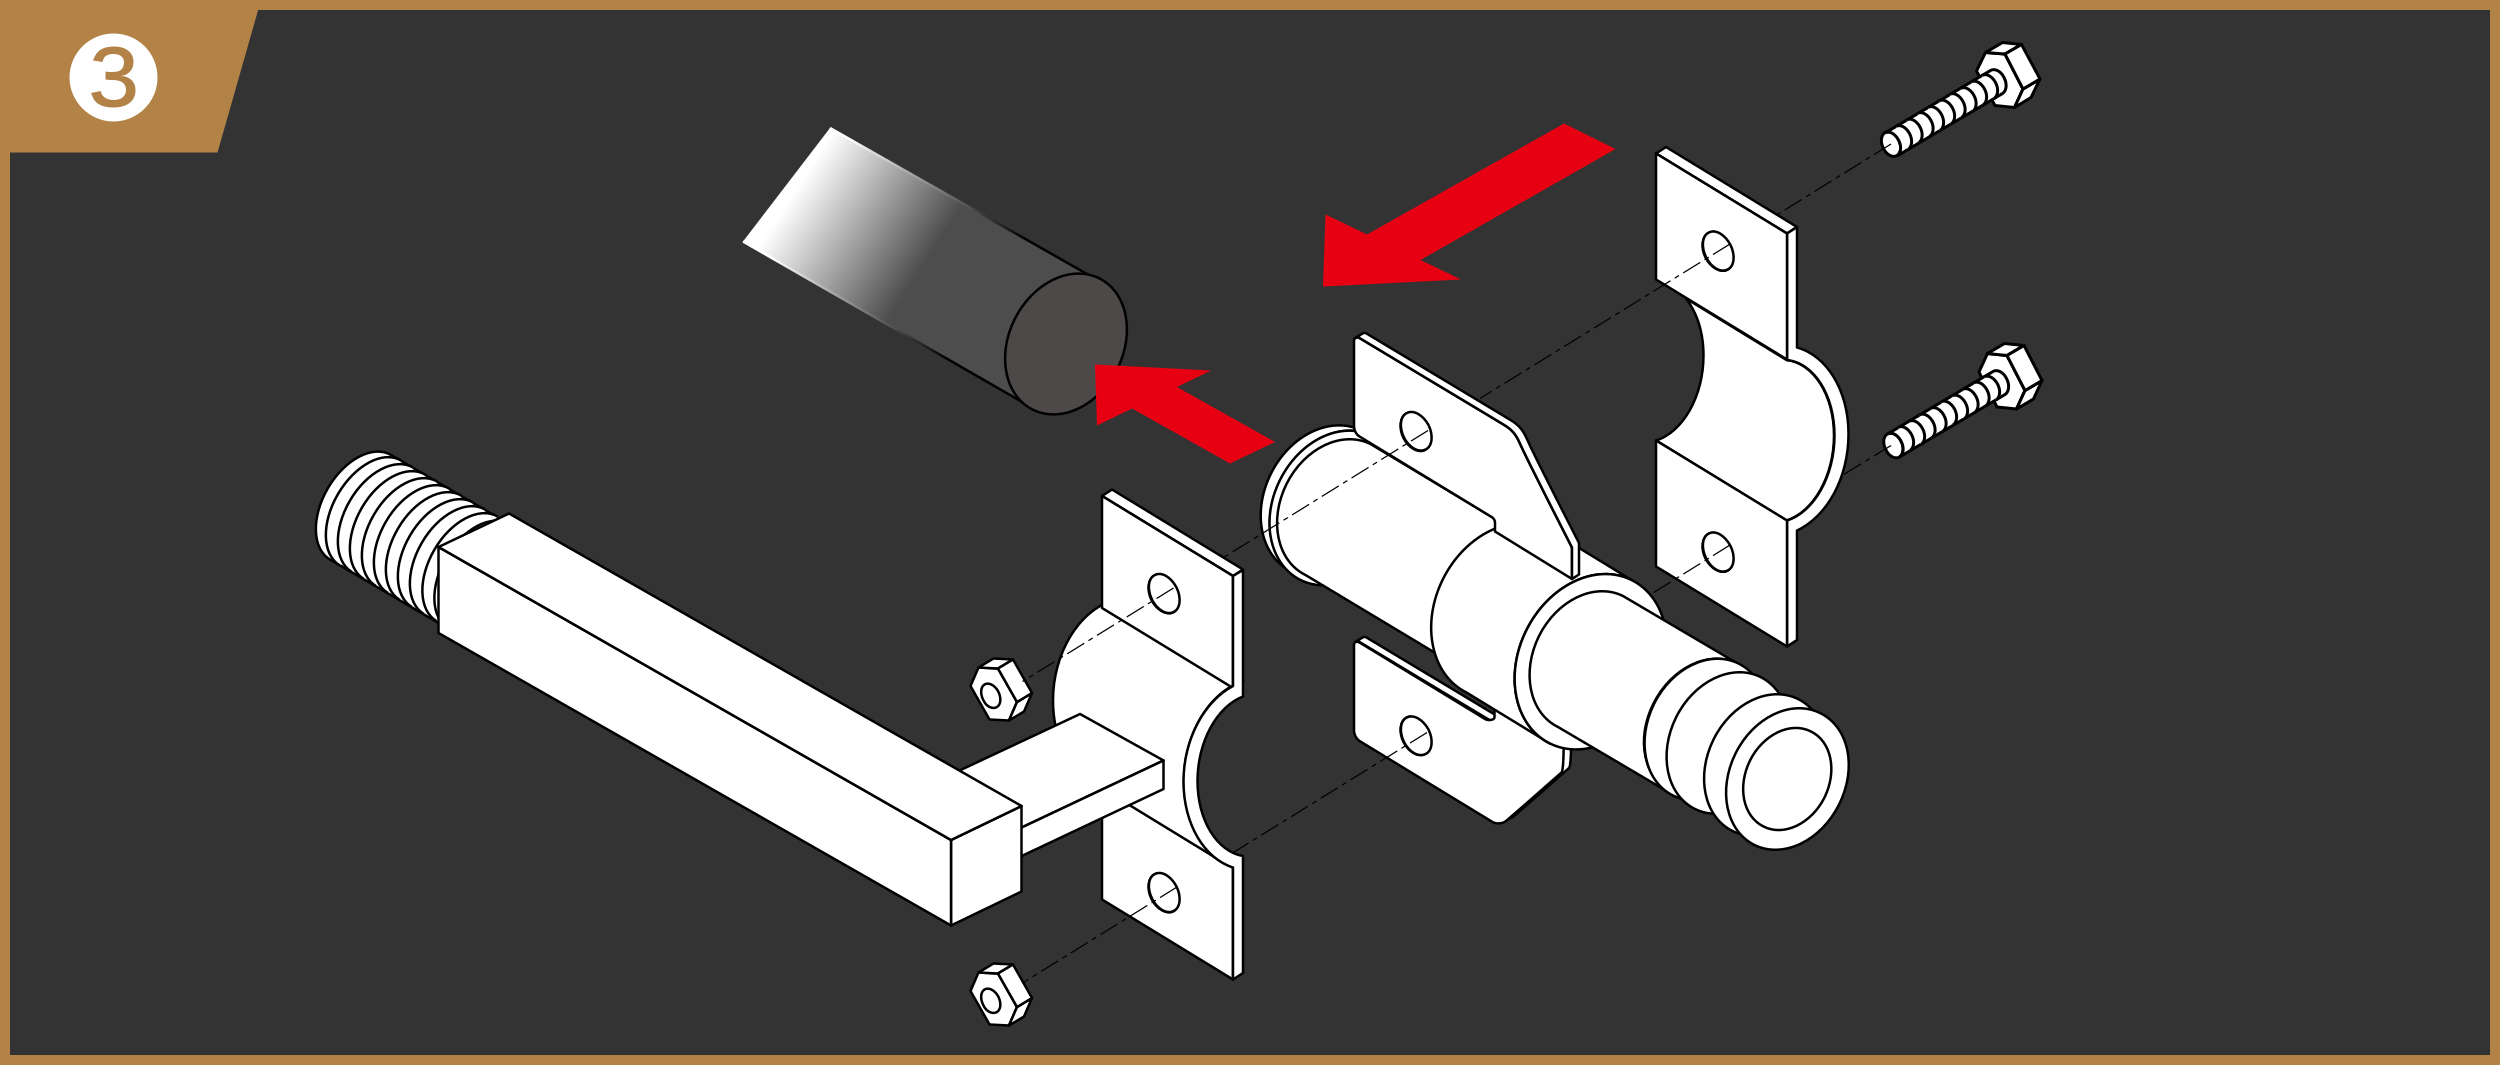 <?xml version="1.0" encoding="utf-8"?>
<!-- Generator: Adobe Illustrator 23.0.1, SVG Export Plug-In . SVG Version: 6.00 Build 0)  -->
<!DOCTYPE svg PUBLIC "-//W3C//DTD SVG 1.1//EN" "http://www.w3.org/Graphics/SVG/1.1/DTD/svg11.dtd">
<svg version="1.1" id="レイヤー_1" xmlns="http://www.w3.org/2000/svg" xmlns:xlink="http://www.w3.org/1999/xlink" x="0px"
	 y="0px" viewBox="0 0 500 213" style="enable-background:new 0 0 500 213;" xml:space="preserve">
<rect x="0" y="0" width="500" height="213" fill="#333333" stroke="none"/>
<rect x="0" y="0" style="fill:none;" width="500" height="213"/>
<linearGradient id="SVGID_1_" gradientUnits="userSpaceOnUse" x1="159.996" y1="36.582" x2="184.897" y2="52.797">
	<stop  offset="0" style="stop-color:#FFFFFF"/>
	<stop  offset="1" style="stop-color:#4D4D4D"/>
</linearGradient>
<linearGradient id="SVGID_2_" gradientUnits="userSpaceOnUse" x1="157.298" y1="34.873" x2="213.651" y2="71.468">
	<stop  offset="0.1" style="stop-color:#FFFFFF"/>
	<stop  offset="0.7" style="stop-color:#000000"/>
</linearGradient>
<path style="fill:url(#SVGID_1_);stroke:url(#SVGID_2_);stroke-width:0.5;stroke-linejoin:round;stroke-miterlimit:10;" d="M148.6,48.3l58.1,33.4c-5.6-2.7-7.2-10.7-3.7-17.8c3.5-7.1,10.9-10.6,16.5-7.9L166,25.6"/>
<path style="fill:#4C4948;stroke:#000000;stroke-width:0.5;stroke-linejoin:round;stroke-miterlimit:10;" d="M223.5,73.7c-3.6,7.3-11.1,11-16.8,8.3c-5.7-2.7-7.4-10.8-3.8-18.1c3.6-7.3,11.1-11,16.8-8.3
	C225.4,58.3,227.1,66.4,223.5,73.7z"/>
<g>
	<polyline style="fill:#FFFFFF;stroke:#000000;stroke-width:0.6;stroke-linejoin:round;" points="398.4,20 399,21.1 402.9,21.5 404.6,17.8 401,10.8 397.1,10.5 395.3,14.2 395.9,15.3 	"/>
	<path style="fill:#FFFFFF;stroke:#000000;stroke-width:0.6;" d="M377,26.5c0.8-0.5,2.1,0.1,2.7,1.4c0.7,1.3,0.5,2.7-0.3,3.2c-0.8,0.5-2.1-0.1-2.7-1.4
		C376,28.5,376.2,27,377,26.5z"/>
	<path style="fill:#FFFFFF;stroke:#000000;stroke-width:0.6;" d="M398.1,14.1c0.8-0.5,2.1,0.1,2.7,1.4c0.7,1.3,0.5,2.7-0.3,3.2l-21.1,12.5c0.8-0.5,1-1.9,0.3-3.2
		c-0.7-1.3-1.9-1.9-2.7-1.4L398.1,14.1z"/>
	<path style="fill:#FFFFFF;stroke:#000000;stroke-width:0.6;" d="M381.6,29.9c0.8-0.5,1-1.9,0.3-3.2c-0.7-1.3-1.9-1.9-2.7-1.4"/>
	<path style="fill:#FFFFFF;stroke:#000000;stroke-width:0.6;" d="M383.7,28.6c0.8-0.5,1-1.9,0.3-3.2c-0.7-1.3-1.9-1.9-2.7-1.4"/>
	<path style="fill:#FFFFFF;stroke:#000000;stroke-width:0.6;" d="M385.9,27.3c0.8-0.5,1-1.9,0.3-3.2c-0.7-1.3-1.9-1.9-2.7-1.4"/>
	<path style="fill:#FFFFFF;stroke:#000000;stroke-width:0.6;" d="M388,26.1c0.8-0.5,1-1.9,0.3-3.2c-0.7-1.3-1.9-1.9-2.7-1.4"/>
	<path style="fill:#FFFFFF;stroke:#000000;stroke-width:0.6;" d="M390.2,24.8c0.8-0.5,1-1.9,0.3-3.2c-0.7-1.3-1.9-1.9-2.7-1.4"/>
	<path style="fill:#FFFFFF;stroke:#000000;stroke-width:0.6;" d="M392.3,23.5c0.8-0.5,1-1.9,0.3-3.2c-0.7-1.3-1.9-1.9-2.7-1.4"/>
	<path style="fill:#FFFFFF;stroke:#000000;stroke-width:0.6;" d="M394.5,22.3c0.8-0.5,1-1.9,0.3-3.2c-0.7-1.3-1.9-1.9-2.7-1.4"/>
	<path style="fill:#FFFFFF;stroke:#000000;stroke-width:0.6;" d="M396.6,21c0.8-0.5,1-1.9,0.3-3.2c-0.7-1.3-1.9-1.9-2.7-1.4"/>
	<path style="fill:#FFFFFF;stroke:#000000;stroke-width:0.6;" d="M398.8,19.7c0.8-0.5,1-1.9,0.3-3.2c-0.7-1.3-1.9-1.9-2.7-1.4"/>
	<polygon style="fill:#FFFFFF;stroke:#000000;stroke-width:0.6;stroke-linejoin:round;" points="402.9,21.5 406.2,19.5 408,15.8 404.6,17.8 	"/>
	<polygon style="fill:#FFFFFF;stroke:#000000;stroke-width:0.6;stroke-linejoin:round;" points="397.1,10.5 400.5,8.5 404.3,8.9 401,10.8 	"/>
	<polygon style="fill:#FFFFFF;stroke:#000000;stroke-width:0.6;stroke-linejoin:round;" points="404.6,17.8 401,10.8 404.3,8.9 408,15.8 	"/>
</g>
<g>
	<polyline style="fill:#FFFFFF;stroke:#000000;stroke-width:0.6;stroke-linejoin:round;" points="398.8,80.2 399.4,81.4 403.3,81.8 405,78.1 401.4,71.1 397.5,70.7 395.8,74.4 396.4,75.6 	"/>
	<path style="fill:#FFFFFF;stroke:#000000;stroke-width:0.6;" d="M377.5,86.8c0.8-0.5,2.1,0.1,2.7,1.4c0.7,1.3,0.5,2.7-0.3,3.2c-0.8,0.5-2.1-0.1-2.7-1.4
		C376.5,88.7,376.6,87.3,377.5,86.8z"/>
	<path style="fill:#FFFFFF;stroke:#000000;stroke-width:0.6;" d="M398.6,74.3c0.8-0.5,2.1,0.1,2.7,1.4c0.7,1.3,0.5,2.7-0.3,3.2l-21.1,12.5c0.8-0.5,1-1.9,0.3-3.2
		c-0.7-1.3-1.9-1.9-2.7-1.4L398.6,74.3z"/>
	<path style="fill:#FFFFFF;stroke:#000000;stroke-width:0.6;" d="M382,90.1c0.8-0.5,1-1.9,0.3-3.2c-0.7-1.3-1.9-1.9-2.7-1.4"/>
	<path style="fill:#FFFFFF;stroke:#000000;stroke-width:0.6;" d="M384.2,88.9c0.8-0.5,1-1.9,0.3-3.2c-0.7-1.3-1.9-1.9-2.7-1.4"/>
	<path style="fill:#FFFFFF;stroke:#000000;stroke-width:0.6;" d="M386.3,87.6c0.8-0.5,1-1.9,0.3-3.2c-0.7-1.3-1.9-1.9-2.7-1.4"/>
	<path style="fill:#FFFFFF;stroke:#000000;stroke-width:0.6;" d="M388.5,86.3c0.8-0.5,1-1.9,0.3-3.2c-0.7-1.3-1.9-1.9-2.7-1.4"/>
	<path style="fill:#FFFFFF;stroke:#000000;stroke-width:0.6;" d="M390.6,85c0.8-0.5,1-1.9,0.3-3.2c-0.7-1.3-1.9-1.9-2.7-1.4"/>
	<path style="fill:#FFFFFF;stroke:#000000;stroke-width:0.6;" d="M392.8,83.8c0.8-0.5,1-1.9,0.3-3.2c-0.7-1.3-1.9-1.9-2.7-1.4"/>
	<path style="fill:#FFFFFF;stroke:#000000;stroke-width:0.6;" d="M394.9,82.5c0.8-0.5,1-1.9,0.3-3.2c-0.7-1.3-1.9-1.9-2.7-1.4"/>
	<path style="fill:#FFFFFF;stroke:#000000;stroke-width:0.6;" d="M397.1,81.2c0.8-0.5,1-1.9,0.3-3.2c-0.7-1.3-1.9-1.9-2.7-1.4"/>
	<path style="fill:#FFFFFF;stroke:#000000;stroke-width:0.6;" d="M399.2,80c0.8-0.5,1-1.9,0.3-3.2c-0.7-1.3-1.9-1.9-2.7-1.4"/>
	<polygon style="fill:#FFFFFF;stroke:#000000;stroke-width:0.6;stroke-linejoin:round;" points="403.3,81.8 406.7,79.8 408.4,76.1 405,78.1 	"/>
	<polygon style="fill:#FFFFFF;stroke:#000000;stroke-width:0.6;stroke-linejoin:round;" points="397.5,70.7 400.9,68.7 404.8,69.1 401.4,71.1 	"/>
	<polygon style="fill:#FFFFFF;stroke:#000000;stroke-width:0.6;stroke-linejoin:round;" points="405,78.1 401.4,71.1 404.8,69.1 408.4,76.1 	"/>
</g>
<g>
	<path style="fill:#FFFFFF;stroke:#000000;stroke-width:0.5;stroke-linejoin:round;stroke-miterlimit:10;" d="M331.2,88.1c5.4-1.7,9.5-8.9,9.5-17c0-4.6-1.3-8.6-3.5-11.4l20.1,12.3c5.4,0.6,9.5,7,9.5,15.1
		c0,8.1-4.1,15.3-9.5,17L331.2,88.1z"/>
	<polygon style="fill:#FFFFFF;stroke:#000000;stroke-width:0.5;stroke-linejoin:round;stroke-miterlimit:10;" points="357.4,46.7 331.2,30.7 333.2,29.4 359.4,45.4 	"/>
	<path style="fill:#FFFFFF;stroke:#000000;stroke-width:0.5;stroke-linejoin:round;stroke-miterlimit:10;" d="M369.7,86.8c0-8.8-4.4-15.7-10.3-17.3V45.4l-2,1.3v22.4v2.8v0.1c5.4,0.6,9.5,7,9.5,15.1
		c0,8.1-4.1,15.3-9.5,17v2.8v22.4l2-1.3v-21.9C365.4,103.3,369.7,95.6,369.7,86.8z"/>
	<polygon style="fill:#FFFFFF;stroke:#000000;stroke-width:0.5;stroke-linejoin:round;stroke-miterlimit:10;" points="331.2,30.7 331.2,53.1 331.2,55.9 357.4,71.9 357.4,69.1 357.4,46.7 	"/>
	<polygon style="fill:#FFFFFF;stroke:#000000;stroke-width:0.5;stroke-linejoin:round;stroke-miterlimit:10;" points="331.2,88.1 331.2,90.9 331.2,113.3 357.4,129.3 357.4,106.9 357.4,104.1 	"/>
	<g>
		<path style="fill:#FFFFFF;stroke:#000000;stroke-width:0.5;stroke-linejoin:round;" d="M343.2,50.2c-0.7-1.4-0.8-2.8-0.4-3.8c-0.4,0-0.8,0-1.1,0.2c-1.3,0.7-1.6,2.9-0.6,4.9c1,2,3,3.1,4.3,2.5
			c0.4-0.2,0.7-0.6,0.9-1.1C345.3,52.7,344,51.7,343.2,50.2z"/>
		<path style="fill:#FFFFFF;stroke:#000000;stroke-width:0.5;stroke-linejoin:round;" d="M346.1,49c1,2,0.8,4.3-0.6,4.9c-1.4,0.7-3.3-0.4-4.3-2.5c-1-2-0.8-4.3,0.6-4.9
			C343.1,45.8,345,46.9,346.1,49z"/>
	</g>
	<g>
		<path style="fill:#FFFFFF;stroke:#000000;stroke-width:0.5;stroke-linejoin:round;" d="M343.2,110.4c-0.7-1.4-0.8-2.8-0.4-3.8c-0.4,0-0.8,0-1.1,0.2c-1.3,0.7-1.6,2.9-0.6,4.9c1,2,3,3.1,4.3,2.5
			c0.4-0.2,0.7-0.6,0.9-1.1C345.3,112.9,344,111.9,343.2,110.4z"/>
		<path style="fill:#FFFFFF;stroke:#000000;stroke-width:0.5;stroke-linejoin:round;" d="M346.1,109.2c1,2,0.8,4.3-0.6,4.9c-1.4,0.7-3.3-0.4-4.3-2.5c-1-2-0.8-4.3,0.6-4.9
			C343.1,106,345,107.1,346.1,109.2z"/>
	</g>
</g>
<g>
	<path style="fill:#FFFFFF;stroke:#000000;stroke-width:0.5;stroke-linejoin:round;stroke-miterlimit:10;" d="M314.2,144.8c0,0,0.2,8.3-0.4,8.8c-5.2,4.6-10.5,9.2-11.1,9.7c-0.7,0.6-2.1,0.6-2.7,0.2l-26.6-16.2"/>
	<path style="fill:#FFFFFF;stroke:#000000;stroke-width:0.5;stroke-linejoin:round;stroke-miterlimit:10;" d="M300.7,145.7l-28.8-17.3c-0.3-0.2-0.6-0.2-0.8,0l1.4-0.9c0.2-0.1,0.5-0.2,0.8,0l28.8,17.3L300.7,145.7z"/>
	<path style="fill:#FFFFFF;stroke:#000000;stroke-width:0.5;stroke-linejoin:round;stroke-miterlimit:10;" d="M312.7,145.7c0,0,0.2,8.3-0.4,8.8c-5.2,4.6-10.5,9.2-11.1,9.7c-0.7,0.6-2.1,0.6-2.7,0.2l-26.6-16.2
		c-0.8-0.6-1.1-1.4-1.1-2.2v-17c0-0.6,0.5-0.8,1.1-0.5l25.1,15.3c0.6,0.4,1.9,0.2,1.9-0.3c0-0.5,0-2.6,0-2.6L312.7,145.7z"/>
	<path style="fill:#FFFFFF;stroke:#000000;stroke-width:0.5;stroke-linejoin:round;" d="M282.3,147.5c-0.8-1.6-0.8-3.2-0.2-4.2c-0.3,0-0.5,0.1-0.8,0.2c-1.3,0.7-1.6,2.9-0.6,4.9c1,2,3,3.1,4.3,2.4
		c0.3-0.2,0.5-0.4,0.7-0.7C284.6,150.2,283.2,149.2,282.3,147.5z"/>
	<g>
		<path style="fill:#FFFFFF;stroke:#000000;stroke-width:0.5;stroke-linejoin:round;" d="M285.7,145.9c1,2,0.8,4.3-0.6,4.9c-1.4,0.7-3.3-0.4-4.3-2.4c-1-2-0.8-4.3,0.6-4.9
			C282.7,142.8,284.6,143.9,285.7,145.9z"/>
	</g>
	<path style="fill:#FFFFFF;stroke:#000000;stroke-width:0.5;stroke-linejoin:round;stroke-miterlimit:10;" d="M260.2,116c-6.2-3.1-8.1-12-4.1-20c4-8,12.2-11.9,18.5-8.8l-2.3-1.1c-6.1-3-14.2,0.8-18.1,8.6
		c-3.9,7.8-2.1,16.6,4.1,19.6L260.2,116z"/>
	<path style="fill:#FFFFFF;stroke:#000000;stroke-width:0.5;stroke-linejoin:round;stroke-miterlimit:10;" d="M278.6,107.2c-4,8-12.2,11.9-18.5,8.8c-6.2-3.1-8.1-12-4.1-20c4-8,12.2-11.9,18.5-8.8
		C280.8,90.3,282.6,99.3,278.6,107.2z"/>
	<path style="fill:#FFFFFF;stroke:#000000;stroke-width:0.5;stroke-linejoin:round;stroke-miterlimit:10;" d="M261.1,115c-5.7-2.8-7.4-10.9-3.8-18.2c3.6-7.2,11.1-10.8,16.8-8l32.8,19.7c-5.7-2.8-13.2,0.8-16.8,8
		c-3.6,7.2-2,14.8,3.8,18.2L261.1,115z"/>
	<path style="fill:#FFFFFF;stroke:#000000;stroke-width:0.5;stroke-linejoin:round;stroke-miterlimit:10;" d="M310,148.7c-7.1-3.5-9.2-13.7-4.7-22.7c4.5-9,13.9-13.5,21-10l-16.7-10.2c-7.1-3.5-16.5,1-21,10
		c-4.5,9-2.4,19.2,4.7,22.7L310,148.7z"/>
	<path style="fill:#FFFFFF;stroke:#000000;stroke-width:0.5;stroke-linejoin:round;stroke-miterlimit:10;" d="M331,138.7c-4.5,9-13.9,13.5-21,10c-7.1-3.5-9.2-13.7-4.7-22.7c4.5-9,13.9-13.5,21-10
		C333.4,119.5,335.5,129.6,331,138.7z"/>
	<path style="fill:#FFFFFF;stroke:#000000;stroke-width:0.5;stroke-linejoin:round;stroke-miterlimit:10;" d="M311.6,145.4c-5.7-2.8-7.4-10.9-3.8-18.2c3.6-7.2,11.1-10.8,16.8-8l22.9,13.5c-5.7-2.8-13.2,0.8-16.8,8
		c-3.6,7.2-2,14.8,3.8,18.2L311.6,145.4z"/>
	<path style="fill:#FFFFFF;stroke:#000000;stroke-width:0.5;stroke-linejoin:round;stroke-miterlimit:10;" d="M299,104.6v1.7l15.4,9.5v-6.3c0,0-9.2-18-10.5-21c-0.7-1.6-1.5-2.6-3.2-3.6l-28.8-17.3
		c-0.5-0.3-1.1,0-1.1,0.5v17c0,0.8,0.3,1.7,1.1,2.2l26.1,15.9C298.6,103.5,299,103.9,299,104.6z"/>
	<path style="fill:#FFFFFF;stroke:#000000;stroke-width:0.5;stroke-linejoin:round;" d="M282.3,86.7c-0.8-1.6-0.8-3.2-0.2-4.2c-0.3,0-0.5,0.1-0.8,0.2c-1.3,0.7-1.6,2.9-0.6,4.9c1,2,3,3.1,4.3,2.4
		c0.3-0.2,0.5-0.4,0.7-0.7C284.6,89.3,283.2,88.3,282.3,86.7z"/>
	<g>
		<path style="fill:#FFFFFF;stroke:#000000;stroke-width:0.5;stroke-linejoin:round;" d="M285.7,85c1,2,0.8,4.3-0.6,4.9c-1.4,0.7-3.3-0.4-4.3-2.4c-1-2-0.8-4.3,0.6-4.9
			C282.7,81.9,284.6,83,285.7,85z"/>
	</g>
	<path style="fill:#FFFFFF;stroke:#000000;stroke-width:0.5;stroke-linejoin:round;stroke-miterlimit:10;" d="M314.4,115.8v-6.3c0,0-9.2-18-10.5-21c-0.7-1.6-1.5-2.6-3.2-3.6l-28.8-17.3c-0.3-0.2-0.6-0.2-0.8,0l1.4-0.9
		c0.2-0.1,0.5-0.2,0.8,0l28.8,17.3c1.7,1,2.5,2.1,3.2,3.6c1.3,3.1,10.5,21,10.5,21v6.3L314.4,115.8z"/>
	<path style="fill:#FFFFFF;stroke:#000000;stroke-width:0.5;stroke-linejoin:round;stroke-miterlimit:10;" d="M351.5,151c-3.6,7.3-11.2,10.9-16.9,8.1c-5.7-2.8-7.4-11-3.8-18.3c3.6-7.3,11.2-10.9,16.9-8.1
		C353.4,135.5,355.1,143.7,351.5,151z"/>
	<path style="fill:#FFFFFF;stroke:#000000;stroke-width:0.5;stroke-linejoin:round;stroke-miterlimit:10;" d="M355.9,153.7c-3.6,7.3-11.2,10.9-16.9,8.1c-5.7-2.8-7.4-11-3.8-18.3c3.6-7.3,11.2-10.9,16.9-8.1
		C357.9,138.3,359.6,146.5,355.9,153.7z"/>
	<path style="fill:#FFFFFF;stroke:#000000;stroke-width:0.5;stroke-linejoin:round;stroke-miterlimit:10;" d="M363.4,158.1c-3.6,7.3-11.2,10.9-16.9,8.1c-5.7-2.8-7.4-11-3.8-18.3c3.6-7.3,11.2-10.9,16.9-8.1
		C365.3,142.6,367,150.8,363.4,158.1z"/>
	<path style="fill:#FFFFFF;stroke:#000000;stroke-width:0.5;stroke-linejoin:round;stroke-miterlimit:10;" d="M367.8,160.9c-3.6,7.3-11.2,10.9-16.9,8.1c-5.7-2.8-7.4-11-3.8-18.3c3.6-7.3,11.2-10.9,16.9-8.1
		C369.8,145.4,371.5,153.6,367.8,160.9z"/>
	<path style="fill:#FFFFFF;stroke:#000000;stroke-width:0.5;stroke-linejoin:round;stroke-miterlimit:10;" d="M364.9,159.5c-2.6,5.2-8.1,7.9-12.2,5.8c-4.1-2-5.3-7.9-2.7-13.2c2.6-5.2,8.1-7.9,12.2-5.8
		C366.3,148.3,367.5,154.2,364.9,159.5z"/>
</g>
<g>
	<g>
		<polygon style="fill:#FFFFFF;stroke:#000000;stroke-width:0.5;stroke-linejoin:round;stroke-miterlimit:10;" points="220.4,157.5 246.6,173.5 246.6,195.9 220.4,179.9 		"/>
		<polygon style="fill:#FFFFFF;stroke:#000000;stroke-width:0.5;stroke-linejoin:round;stroke-miterlimit:10;" points="246.6,173.5 220.4,157.5 222.4,156.2 248.6,172.2 		"/>
		<g>
			<path style="fill:#FFFFFF;stroke:#000000;stroke-width:0.5;stroke-linejoin:round;stroke-miterlimit:10;" d="M218.5,156.5c-4.7-2.6-7.9-8.8-7.9-16.4c0-9.5,5.2-17.9,11.9-20l26.2,16.1c-6.7,2.1-11.9,10.5-11.9,20
				c0,7.4,3.1,13.5,7.7,16.2L218.5,156.5z"/>
		</g>
		<polygon style="fill:#FFFFFF;stroke:#000000;stroke-width:0.5;stroke-linejoin:round;stroke-miterlimit:10;" points="246.6,115.2 220.4,99.2 222.4,97.9 248.6,113.9 		"/>
		<polygon style="fill:#FFFFFF;stroke:#000000;stroke-width:0.5;stroke-linejoin:round;stroke-miterlimit:10;" points="220.4,99.2 246.6,115.2 246.6,137.6 220.4,121.6 		"/>
		<path style="fill:#FFFFFF;stroke:#000000;stroke-width:0.5;stroke-linejoin:round;stroke-miterlimit:10;" d="M246.6,115.2v22c-5.7,3-9.9,10.6-9.9,19.1c0,8.6,4.2,15.4,9.9,17.2l0,0v22.4l2-1.3V174v-1.7v-1.1
			c-5.2-0.9-9.1-7.1-9.1-15c0-7.9,3.9-14.9,9.1-16.9v-2.9v-22.4L246.6,115.2z"/>
		<g>
			<path style="fill:#FFFFFF;stroke:#000000;stroke-width:0.5;stroke-linejoin:round;" d="M232.4,118.7c-0.7-1.4-0.8-2.8-0.4-3.8c-0.4,0-0.8,0-1.1,0.2c-1.3,0.7-1.6,2.9-0.6,4.9c1,2,3,3.1,4.3,2.5
				c0.4-0.2,0.7-0.6,0.9-1.1C234.5,121.2,233.2,120.2,232.4,118.7z"/>
			<path style="fill:#FFFFFF;stroke:#000000;stroke-width:0.5;stroke-linejoin:round;" d="M235.3,117.5c1,2,0.8,4.3-0.6,4.9c-1.3,0.7-3.3-0.4-4.3-2.5c-1-2-0.8-4.3,0.6-4.9
				C232.3,114.3,234.2,115.4,235.3,117.5z"/>
		</g>
		<g>
			<path style="fill:#FFFFFF;stroke:#000000;stroke-width:0.5;stroke-linejoin:round;" d="M232.4,178.5c-0.7-1.4-0.8-2.8-0.4-3.8c-0.4,0-0.8,0-1.1,0.2c-1.3,0.7-1.6,2.9-0.6,4.9c1,2,3,3.1,4.3,2.5
				c0.4-0.2,0.7-0.6,0.9-1.1C234.5,181,233.2,180,232.4,178.5z"/>
			<path style="fill:#FFFFFF;stroke:#000000;stroke-width:0.5;stroke-linejoin:round;" d="M235.3,177.3c1,2,0.8,4.3-0.6,4.9c-1.3,0.7-3.3-0.4-4.3-2.5c-1-2-0.8-4.3,0.6-4.9
				C232.3,174.1,234.2,175.2,235.3,177.3z"/>
		</g>
	</g>
	<polygon style="fill:#FFFFFF;stroke:#000000;stroke-width:0.5;stroke-linejoin:round;" points="202,166.6 185.3,157.2 185.3,163 202,172.3 	"/>
	<polygon style="fill:#FFFFFF;stroke:#000000;stroke-width:0.5;stroke-linejoin:round;stroke-miterlimit:10;" points="185.3,157.2 202,166.6 232.7,152.1 216,142.8 	"/>
	<polygon style="fill:#FFFFFF;stroke:#000000;stroke-width:0.5;stroke-linejoin:round;stroke-miterlimit:10;" points="202,166.6 202,172.3 232.7,157.8 232.7,152.1 	"/>
	<g>
		<polygon style="fill:#FFFFFF;stroke:#000000;stroke-width:0.5;stroke-linejoin:round;stroke-miterlimit:10;" points="190.2,168 190.2,185.1 204.3,178.3 204.3,161.2 		"/>
	</g>
</g>
<g>
	<polygon style="fill:#FFFFFF;stroke:#000000;stroke-width:0.5;stroke-linejoin:round;stroke-miterlimit:10;" points="197.9,204.9 201.8,205.1 203.4,201.4 199.6,194.7 195.7,194.5 194.1,198.2 	"/>
	<polygon style="fill:#FFFFFF;stroke:#000000;stroke-width:0.5;stroke-linejoin:round;stroke-miterlimit:10;" points="201.8,205.1 204.8,203.3 206.4,199.6 203.4,201.4 	"/>
	<polygon style="fill:#FFFFFF;stroke:#000000;stroke-width:0.5;stroke-linejoin:round;stroke-miterlimit:10;" points="195.7,194.5 198.7,192.7 202.6,192.9 199.6,194.7 	"/>
	<polygon style="fill:#FFFFFF;stroke:#000000;stroke-width:0.5;stroke-linejoin:round;stroke-miterlimit:10;" points="203.4,201.4 199.6,194.7 202.6,192.9 206.4,199.6 	"/>
	<path style="fill:#FFFFFF;stroke:#000000;stroke-width:0.5;stroke-linejoin:round;stroke-miterlimit:10;" d="M199.4,202.4c0.8-0.5,0.9-1.9,0.2-3.2c-0.7-1.2-1.9-1.8-2.7-1.3c-0.8,0.5-0.9,1.9-0.2,3.2
		C197.3,202.4,198.6,202.9,199.4,202.4z"/>
</g>
<g>
	<polygon style="fill:#FFFFFF;stroke:#000000;stroke-width:0.5;stroke-linejoin:round;stroke-miterlimit:10;" points="197.9,143.9 201.8,144.1 203.4,140.4 199.6,133.7 195.7,133.5 194.1,137.2 	"/>
	<polygon style="fill:#FFFFFF;stroke:#000000;stroke-width:0.5;stroke-linejoin:round;stroke-miterlimit:10;" points="201.8,144.1 204.8,142.3 206.4,138.6 203.4,140.4 	"/>
	<polygon style="fill:#FFFFFF;stroke:#000000;stroke-width:0.5;stroke-linejoin:round;stroke-miterlimit:10;" points="195.7,133.5 198.7,131.7 202.6,131.9 199.6,133.7 	"/>
	<polygon style="fill:#FFFFFF;stroke:#000000;stroke-width:0.5;stroke-linejoin:round;stroke-miterlimit:10;" points="203.4,140.4 199.6,133.7 202.6,131.9 206.4,138.6 	"/>
	<path style="fill:#FFFFFF;stroke:#000000;stroke-width:0.5;stroke-linejoin:round;stroke-miterlimit:10;" d="M199.4,141.4c0.8-0.5,0.9-1.9,0.2-3.2c-0.7-1.2-1.9-1.8-2.7-1.3c-0.8,0.5-0.9,1.9-0.2,3.2
		C197.3,141.4,198.6,141.9,199.4,141.4z"/>
</g>
<polygon style="fill:#E60012;" points="292.2,55.9 264.6,57.3 265.1,42.9 273.4,46.9 312.8,24.7 323.1,29.8 284.1,52 "/>
<g>
	<g>
		<g>
			<path style="fill:#FFFFFF;stroke:#000000;stroke-width:0.5;stroke-linejoin:round;stroke-miterlimit:10;" d="M66,111.9c-3.6-2.1-3.8-8.5-0.4-14.3c3.4-5.8,9-8.7,12.6-6.6l26,15.2c-3.6-2.1-9.3,0.9-12.6,6.6
				c-3.4,5.8-3.2,12.2,0.4,14.3L66,111.9z"/>
			<path style="fill:#FFFFFF;stroke:#000000;stroke-width:0.5;stroke-linejoin:round;" d="M80.2,92.1C76.6,90,71,93,67.6,98.8c-3.4,5.8-3.2,12.2,0.4,14.3"/>
			<path style="fill:#FFFFFF;stroke:#000000;stroke-width:0.5;stroke-linejoin:round;" d="M82.6,93.5c-3.6-2.1-9.3,0.9-12.6,6.6c-3.4,5.8-3.2,12.2,0.4,14.3"/>
			<path style="fill:#FFFFFF;stroke:#000000;stroke-width:0.5;stroke-linejoin:round;" d="M85,94.9c-3.6-2.1-9.3,0.9-12.6,6.6c-3.4,5.8-3.2,12.2,0.4,14.3"/>
			<path style="fill:#FFFFFF;stroke:#000000;stroke-width:0.5;stroke-linejoin:round;" d="M87.4,96.3c-3.6-2.1-9.3,0.9-12.6,6.6c-3.4,5.8-3.2,12.2,0.4,14.3"/>
			<path style="fill:#FFFFFF;stroke:#000000;stroke-width:0.5;stroke-linejoin:round;" d="M89.8,97.7c-3.6-2.1-9.3,0.9-12.6,6.6c-3.4,5.8-3.2,12.2,0.4,14.3"/>
			<path style="fill:#FFFFFF;stroke:#000000;stroke-width:0.5;stroke-linejoin:round;" d="M92.2,99.1c-3.6-2.1-9.3,0.9-12.6,6.6c-3.4,5.8-3.2,12.2,0.4,14.3"/>
			<path style="fill:#FFFFFF;stroke:#000000;stroke-width:0.5;stroke-linejoin:round;" d="M94.6,100.5c-3.6-2.1-9.3,0.9-12.6,6.6c-3.4,5.8-3.2,12.2,0.4,14.3"/>
			<path style="fill:#FFFFFF;stroke:#000000;stroke-width:0.5;stroke-linejoin:round;" d="M97,101.9c-3.6-2.1-9.3,0.9-12.6,6.6c-3.4,5.8-3.2,12.2,0.4,14.3"/>
			<path style="fill:#FFFFFF;stroke:#000000;stroke-width:0.5;stroke-linejoin:round;" d="M99.5,103.3c-3.6-2.1-9.3,0.9-12.6,6.6c-3.4,5.8-3.2,12.2,0.4,14.3"/>
			<path style="fill:#FFFFFF;stroke:#000000;stroke-width:0.5;stroke-linejoin:round;" d="M101.9,104.8c-3.6-2.1-9.3,0.9-12.6,6.6c-3.4,5.8-3.2,12.2,0.4,14.3"/>
			<path style="fill:#FFFFFF;stroke:#000000;stroke-width:0.5;stroke-linejoin:round;stroke-miterlimit:10;" d="M92,127c-3.6-2.1-3.8-8.5-0.4-14.3c3.4-5.8,9-8.8,12.6-6.6c3.6,2.1,3.8,8.5,0.4,14.3
				C101.3,126.2,95.6,129.1,92,127z"/>
			<path style="fill:#FFFFFF;stroke:#000000;stroke-width:0.5;stroke-linejoin:round;" d="M104.2,106.1c-3.6-2.1-9.3,0.9-12.6,6.6c-3.4,5.8-3.2,12.2,0.4,14.3"/>
		</g>
	</g>
</g>
<g>
	<g>
		<g>
			<path style="fill:#FFFFFF;stroke:#000000;stroke-width:0.5;stroke-linejoin:round;stroke-miterlimit:10;" d="M92.1,127.1c-3.6-2.1-3.8-8.5-0.4-14.3c3.4-5.8,9.1-8.8,12.7-6.7c3.6,2.1,3.8,8.5,0.4,14.3
				C101.3,126.2,95.7,129.2,92.1,127.1z"/>
			<path style="fill:#FFFFFF;stroke:#000000;stroke-width:0.5;stroke-linejoin:round;" d="M104.3,106.1c-3.6-2.1-9.3,0.9-12.7,6.7c-3.4,5.8-3.2,12.2,0.4,14.3"/>
		</g>
		<g>
			<polygon style="fill:#FFFFFF;stroke:#000000;stroke-width:0.5;stroke-linejoin:round;stroke-miterlimit:10;" points="190.2,168 87.7,109.4 87.7,126.6 190.2,185.1 			"/>
			<polygon style="fill:#FFFFFF;stroke:#000000;stroke-width:0.5;stroke-linejoin:round;stroke-miterlimit:10;" points="87.7,109.4 190.2,168 204.3,161.2 101.8,102.7 			"/>
		</g>
	</g>
</g>
<line style="fill:#FFFFFF;stroke:#000000;stroke-width:0.25;stroke-linejoin:round;stroke-miterlimit:10;stroke-dasharray:4,1,1,1;" x1="234.7" y1="117.6" x2="204.5" y2="136.3"/>
<line style="fill:#FFFFFF;stroke:#000000;stroke-width:0.25;stroke-linejoin:round;stroke-miterlimit:10;stroke-dasharray:4,1,1,1;" x1="285.6" y1="86.1" x2="244.7" y2="111.5"/>
<line style="fill:#FFFFFF;stroke:#000000;stroke-width:0.25;stroke-linejoin:round;stroke-miterlimit:10;stroke-dasharray:4,1,1,1;" x1="346" y1="48.8" x2="296" y2="79.7"/>
<line style="fill:#FFFFFF;stroke:#000000;stroke-width:0.25;stroke-linejoin:round;stroke-miterlimit:10;stroke-dasharray:4,1,1,1;" x1="378.2" y1="28.8" x2="355.5" y2="42.9"/>
<line style="fill:#FFFFFF;stroke:#000000;stroke-width:0.25;stroke-linejoin:round;stroke-miterlimit:10;stroke-dasharray:4,1,1,1;" x1="235.4" y1="177.4" x2="204.5" y2="196.6"/>
<line style="fill:#FFFFFF;stroke:#000000;stroke-width:0.25;stroke-linejoin:round;stroke-miterlimit:10;stroke-dasharray:4,1,1,1;" x1="285.4" y1="146.5" x2="246.5" y2="170.6"/>
<line style="fill:#FFFFFF;stroke:#000000;stroke-width:0.25;stroke-linejoin:round;stroke-miterlimit:10;stroke-dasharray:4,1,1,1;" x1="346" y1="109" x2="330.1" y2="118.9"/>
<line style="fill:#FFFFFF;stroke:#000000;stroke-width:0.25;stroke-linejoin:round;stroke-miterlimit:10;stroke-dasharray:4,1,1,1;" x1="378.2" y1="89.1" x2="368.1" y2="95.3"/>
<polygon style="fill:#B28247;" points="43.5,30.5 0,30.5 0,0 52.2,0 "/>
<g>
	<path style="fill:#FFFFFF;" d="M13.9,15.5c0-4.9,4-8.8,8.8-8.8c4.9,0,8.8,3.9,8.8,8.8c0,4.9-4,8.8-8.8,8.8C17.9,24.3,13.9,20.3,13.9,15.5z
		 M18.2,18.6c0.3,0.8,0.5,1.2,0.8,1.6c0.8,0.9,2,1.3,3.7,1.3c2.7,0,4.4-1.3,4.4-3.4c0-1.1-0.4-1.9-1.2-2.4c-0.5-0.3-0.9-0.5-1.8-0.5
		c0.9-0.1,1.3-0.3,1.7-0.7c0.6-0.5,0.9-1.2,0.9-2.1c0-1.9-1.5-3.1-3.9-3.1c-1.5,0-2.7,0.4-3.4,1.3c-0.3,0.4-0.5,0.7-0.8,1.5l1.9,0.3
		c0.2-0.7,0.3-1,0.7-1.2c0.4-0.3,0.9-0.4,1.5-0.4c1.3,0,2.1,0.6,2.1,1.7c0,0.7-0.3,1.3-0.8,1.6c-0.3,0.2-1,0.3-1.7,0.3
		c-0.4,0-0.8,0-1.2-0.1v1.6C21.6,16,22,16,22.5,16c1.8,0,2.7,0.7,2.7,2c0,1.3-1,2-2.5,2c-0.8,0-1.5-0.2-2-0.7
		c-0.3-0.3-0.4-0.6-0.6-1.1L18.2,18.6z"/>
</g>
<polygon style="fill:#E60012;" points="242.2,74.1 219,72.9 219.4,85.1 226.4,81.7 246,92.7 255,88.4 235.4,77.4 "/>
<g>
	<path style="fill:#B28247;" d="M498,2v209H2V2H498 M500,0H0v213h500V0L500,0z"/>
</g>
</svg>
